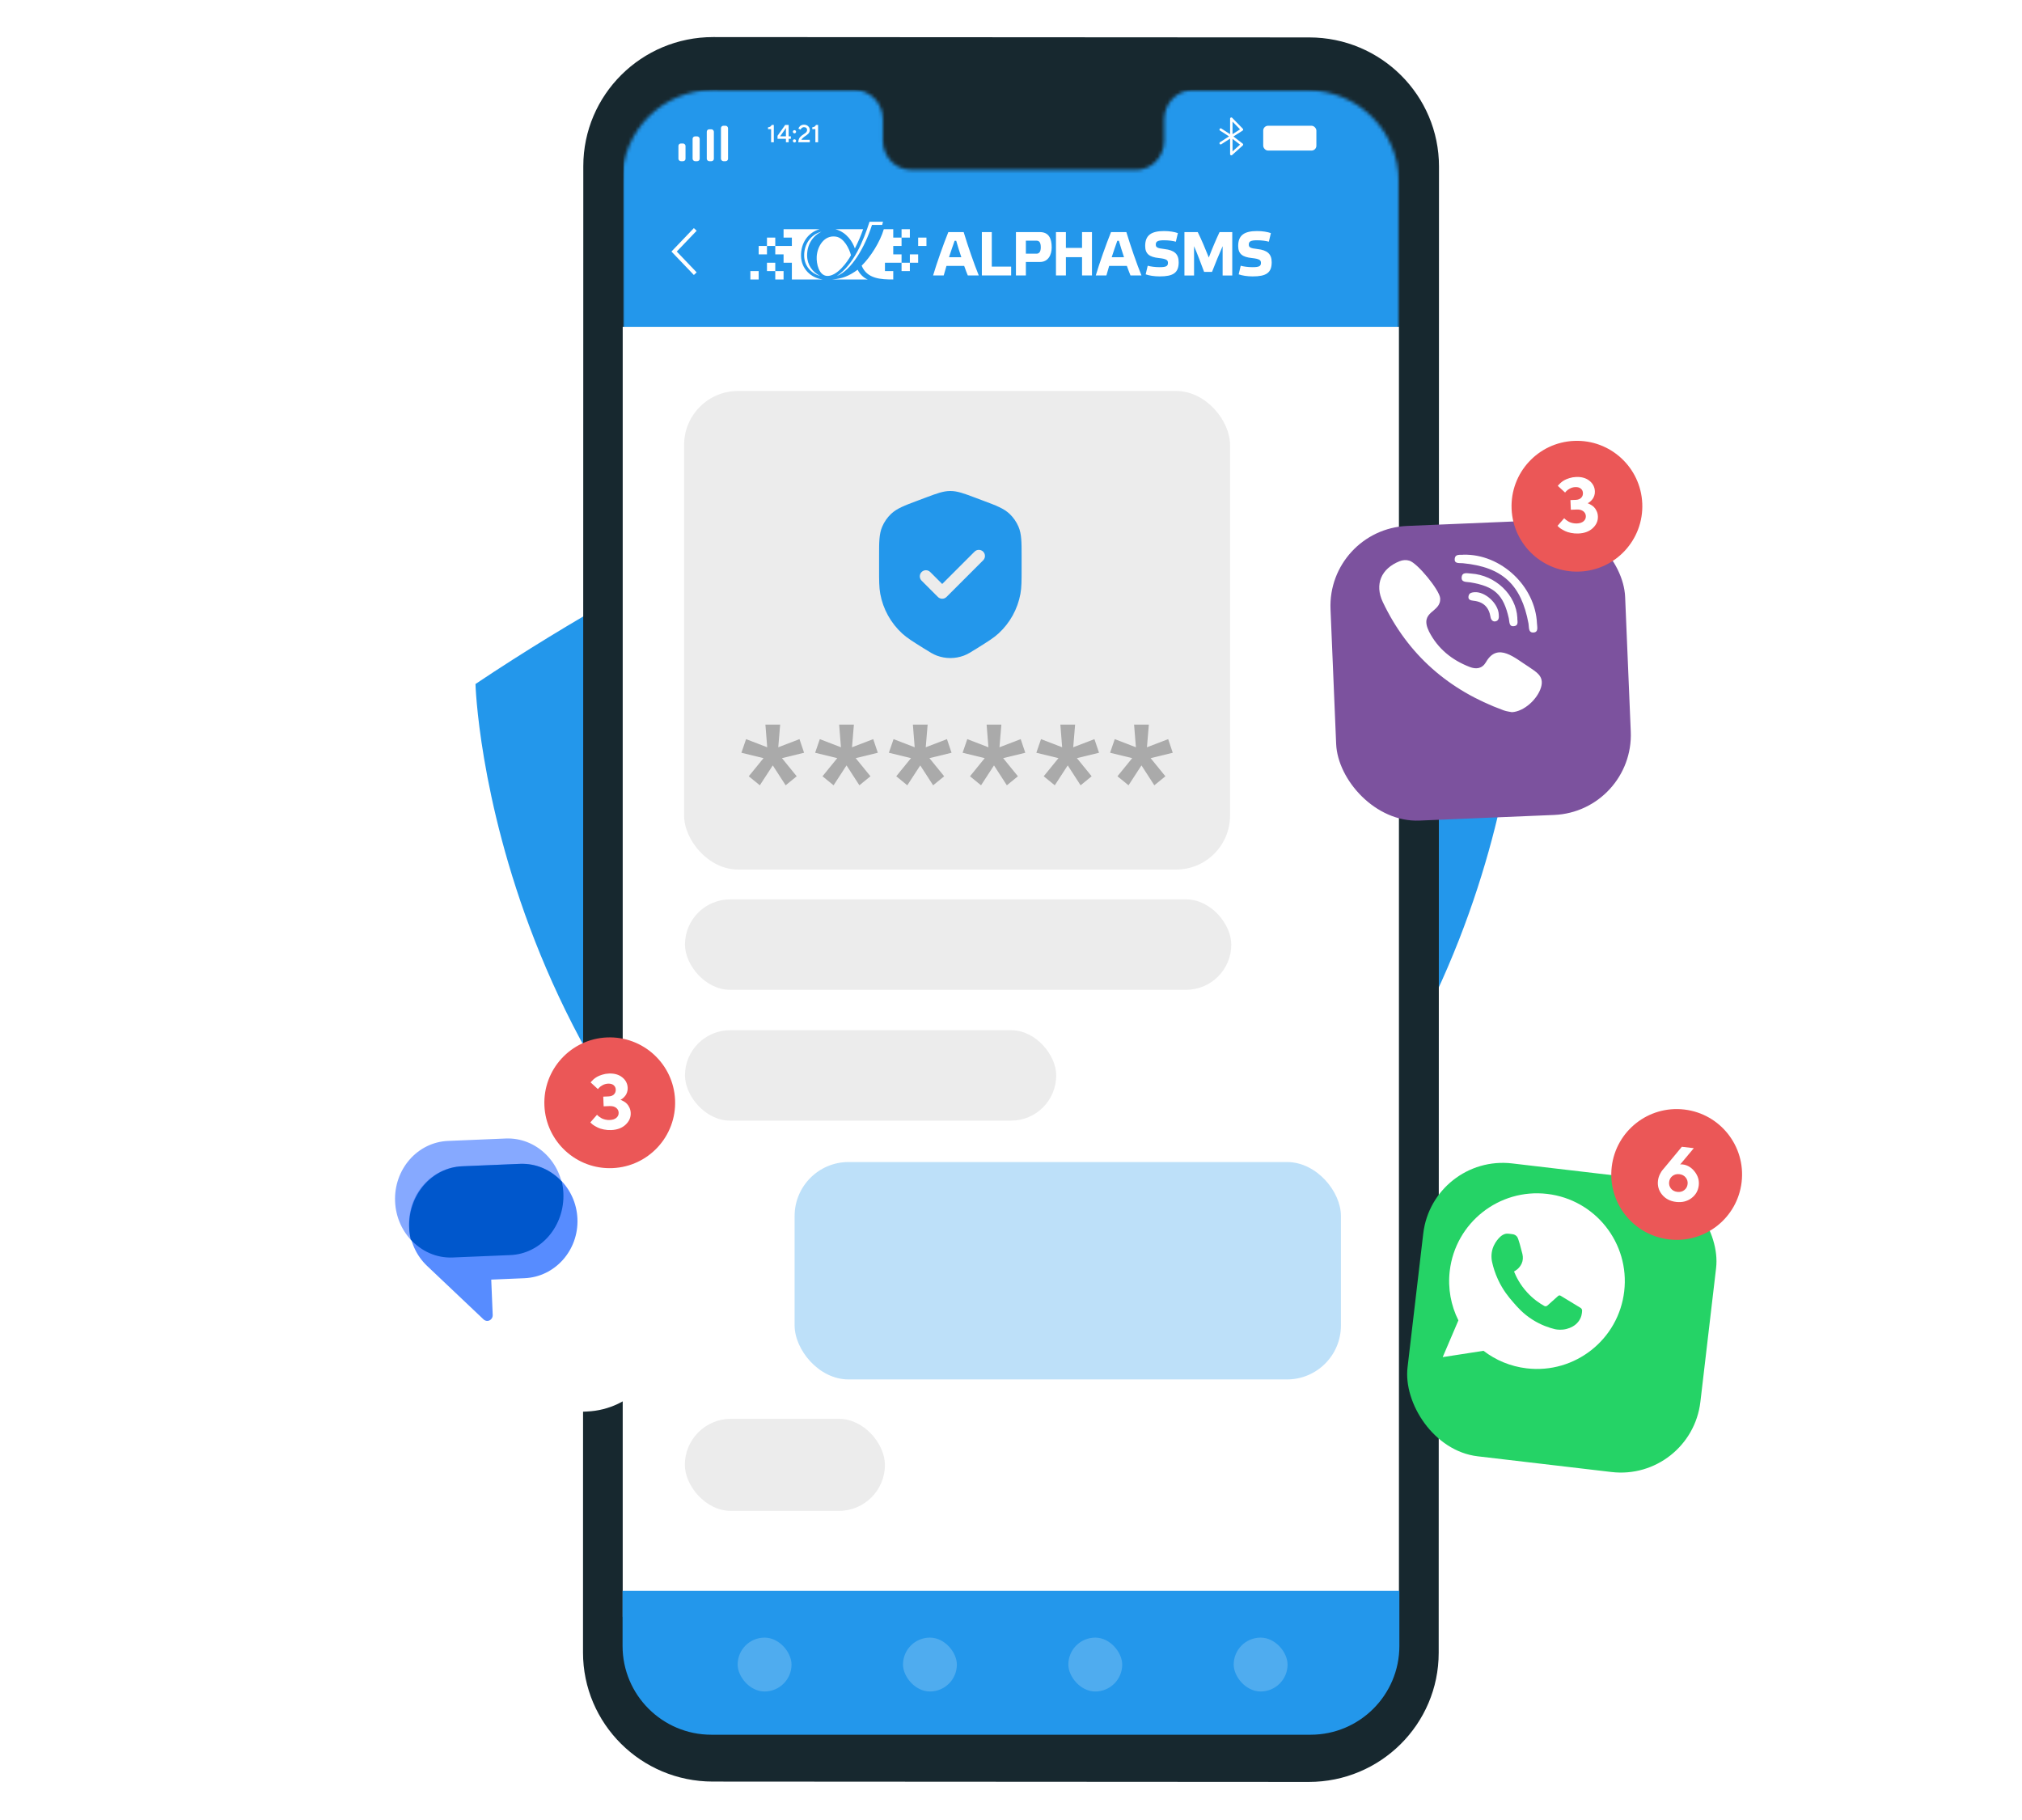 <svg width="600" height="540" viewBox="0 0 600 540" fill="none" xmlns="http://www.w3.org/2000/svg">
<path d="M102.367 129.28L101.727 128.783C77.558 159.864 61.749 197.779 57.65 239.121L58.456 239.202L58.572 238.4L28.095 233.993L27.978 234.795L28.784 234.879C33.661 188.046 51.812 145.171 79.38 110.046L78.742 109.545L78.223 110.167L101.848 129.903L102.367 129.28L102.886 128.658L79.262 108.923C79.094 108.783 78.876 108.717 78.658 108.74C78.44 108.762 78.241 108.873 78.106 109.044C50.356 144.403 32.082 187.566 27.172 234.71C27.127 235.143 27.432 235.534 27.862 235.597L58.34 240.004C58.561 240.035 58.78 239.976 58.956 239.839C59.131 239.703 59.24 239.503 59.263 239.281C63.331 198.25 79.019 160.625 103.006 129.778C103.275 129.431 103.222 128.938 102.886 128.658L102.367 129.28Z" fill="white"/>
<path d="M368.596 485.019L368.274 484.275C338.543 497.163 305.762 504.333 271.297 504.333C209.233 504.331 152.601 481.159 109.561 442.949L109.023 443.555L109.63 444.093L130.028 421.083L129.423 420.547L128.886 421.153C166.78 454.754 216.667 475.167 271.297 475.167C301.644 475.167 330.516 468.872 356.685 457.52L356.363 456.777L355.621 457.099L367.853 485.34L368.596 485.019L369.34 484.696L357.107 456.454C357.021 456.256 356.862 456.103 356.661 456.023C356.46 455.944 356.24 455.947 356.041 456.033C330.069 467.299 301.42 473.547 271.297 473.547C217.075 473.545 167.573 453.29 129.96 419.941C129.801 419.798 129.587 419.725 129.374 419.738C129.161 419.749 128.958 419.848 128.816 420.009L108.417 443.017C108.12 443.352 108.151 443.863 108.485 444.161C151.807 482.624 208.826 505.953 271.297 505.953C305.988 505.953 338.99 498.734 368.919 485.76C369.329 485.584 369.518 485.106 369.34 484.696L368.596 485.019Z" fill="white"/>
<path d="M356.364 456.777L356.042 456.033C330.07 467.299 301.421 473.547 271.298 473.547C217.076 473.545 167.574 453.29 129.961 419.94C129.802 419.798 129.588 419.725 129.375 419.738C129.163 419.749 128.959 419.848 128.818 420.009L108.418 443.017L109.025 443.555L109.562 442.949C77.828 414.815 53.474 378.512 39.812 337.332L39.043 337.587L39.27 338.365L68.841 329.728H68.84L81.301 326.099H81.302L103.11 319.731L250.348 276.728L250.121 275.95V276.761H250.137L250.364 276.728L257.713 274.583L152.474 393.308C152.177 393.641 152.208 394.153 152.543 394.45C166.28 406.657 181.906 416.765 198.948 424.286C199.358 424.466 199.836 424.281 200.018 423.871L267.173 271.825L270.959 270.717C271.23 270.637 271.437 270.425 271.512 270.155C271.587 269.882 271.517 269.596 271.326 269.388L268.879 266.747L268.877 266.745L267.322 265.076L267.324 265.078L266.319 263.993L266.316 263.991L263.383 260.848H263.385L262.526 259.926L256.012 252.91L145.637 134.125L130.196 117.501L121.366 107.989H121.365L100.398 85.435L99.805 85.986L100.373 86.564C144.383 43.313 204.712 16.62 271.298 16.62V15.81H270.488V245.44L252.951 83.176C252.903 82.732 252.506 82.411 252.06 82.458C219.946 85.877 190.369 97.808 165.629 115.94C165.268 116.204 165.19 116.712 165.454 117.071L270.516 260.779L289.645 437.775C289.693 438.221 290.092 438.542 290.536 438.495C308.831 436.541 326.296 431.837 342.511 424.788L342.186 424.046L341.443 424.367L350.452 445.19L355.622 457.099L356.364 456.777L357.108 456.454L351.939 444.545L342.93 423.724C342.844 423.526 342.686 423.372 342.485 423.293C342.284 423.213 342.062 423.217 341.864 423.303C325.799 430.286 308.494 434.948 290.364 436.884L290.45 437.689L291.255 437.602L272.103 260.389L271.951 259.998L166.762 116.115L166.107 116.593L166.587 117.248C191.104 99.279 220.409 87.457 252.232 84.069L252.146 83.264L251.341 83.351L270.493 260.564C270.538 260.992 270.912 261.309 271.342 261.285C271.771 261.262 272.108 260.907 272.108 260.476V15.81C272.108 15.596 272.022 15.389 271.87 15.237C271.719 15.088 271.512 15 271.298 15C204.274 15 143.534 41.874 99.237 85.409C98.925 85.715 98.913 86.217 99.212 86.538L120.178 109.091L129.009 118.602L144.45 135.227L254.826 254.011L261.34 261.027L262.198 261.951V261.953L265.131 265.096L265.13 265.094L266.134 266.178L266.136 266.182L267.691 267.85L267.69 267.849L269.247 269.529L266.356 270.377C266.128 270.443 265.938 270.61 265.843 270.827L198.535 423.217L199.276 423.544L199.603 422.804C182.716 415.352 167.232 405.335 153.618 393.238L153.08 393.844L153.687 394.382L260.789 273.556C261.029 273.283 261.061 272.89 260.867 272.583C260.674 272.277 260.303 272.138 259.956 272.24L249.91 275.173L250.137 275.95V275.14H250.121L249.894 275.173L102.656 318.177L80.847 324.543H80.848L68.388 328.173H68.387L38.817 336.811C38.606 336.871 38.428 337.016 38.326 337.211C38.224 337.405 38.205 337.634 38.275 337.843C52.029 379.298 76.543 415.843 108.487 444.161C108.647 444.302 108.86 444.376 109.073 444.363C109.286 444.35 109.489 444.252 109.631 444.093L130.03 421.083L129.424 420.546L128.887 421.152C166.781 454.754 216.668 475.167 271.298 475.167C301.645 475.167 330.517 468.872 356.687 457.52C356.886 457.434 357.038 457.276 357.118 457.075C357.197 456.872 357.194 456.652 357.108 456.454L356.364 456.777Z" fill="white"/>
<path d="M112.329 137.609L111.689 137.113C101.765 149.916 93.354 163.955 86.717 178.956C78.192 198.234 72.595 219.107 70.497 240.987L71.304 241.065L71.419 240.263L58.57 238.4L58.454 239.202L59.26 239.281C63.328 198.25 79.017 160.625 103.004 129.778L102.365 129.28L101.845 129.902L111.809 138.231L112.329 137.609L112.849 136.986L102.884 128.658C102.715 128.517 102.496 128.451 102.278 128.475C102.06 128.498 101.86 128.609 101.725 128.783C77.556 159.863 61.746 197.779 57.648 239.121C57.605 239.552 57.91 239.941 58.337 240.004L71.187 241.867C71.407 241.9 71.628 241.84 71.804 241.702C71.979 241.566 72.088 241.365 72.11 241.143C74.191 219.437 79.743 198.733 88.198 179.61C94.782 164.732 103.126 150.806 112.97 138.106C113.236 137.761 113.183 137.267 112.849 136.986L112.329 137.609Z" fill="white"/>
<path d="M260.789 273.554L264.402 269.471V269.472L266.849 266.718L266.85 266.716L267.337 266.165L267.335 266.167L271.904 261.014C272.115 260.776 272.167 260.434 272.037 260.144C271.906 259.854 271.616 259.666 271.298 259.666H261.933H259.405H205.368H93.064C92.617 259.666 92.254 260.029 92.254 260.476C92.254 260.924 92.617 261.287 93.064 261.287H205.368H259.405H261.933H269.496L266.123 265.091L266.121 265.093L265.635 265.644L265.637 265.642L263.19 268.396V268.398L259.577 272.481C259.28 272.815 259.311 273.327 259.647 273.624C259.98 273.92 260.492 273.889 260.789 273.554Z" fill="white"/>
<path d="M70.382 259.666H8.81C8.363 259.666 8 260.029 8 260.476C8 260.923 8.363 261.286 8.81 261.286H57.419H70.382C70.829 261.286 71.192 260.923 71.192 260.476C71.192 260.029 70.829 259.666 70.382 259.666Z" fill="white"/>
<path d="M108.42 443.017L81.118 473.819C80.821 474.154 80.852 474.666 81.186 474.962C81.522 475.259 82.034 475.228 82.33 474.893L109.633 444.093C109.93 443.757 109.899 443.245 109.564 442.949C109.229 442.652 108.717 442.683 108.42 443.017Z" fill="white"/>
<path d="M130.033 421.083L138.637 411.379L153.69 394.382C153.987 394.046 153.956 393.534 153.621 393.238C153.286 392.941 152.774 392.972 152.478 393.308L137.424 410.305L128.821 420.009C128.524 420.344 128.555 420.856 128.89 421.153C129.225 421.449 129.736 421.418 130.033 421.083Z" fill="white"/>
<path d="M255.748 116.559L256.553 116.471L252.955 83.176C252.906 82.732 252.509 82.411 252.064 82.458C219.949 85.877 190.372 97.807 165.632 115.94C165.272 116.204 165.193 116.711 165.457 117.071L185.22 144.102C185.346 144.277 185.535 144.391 185.749 144.425C185.963 144.457 186.177 144.405 186.352 144.277C206.248 129.708 230.018 120.124 255.834 117.366C256.05 117.342 256.242 117.236 256.379 117.068C256.515 116.899 256.576 116.687 256.553 116.471L255.748 116.559L255.662 115.754C229.554 118.544 205.512 128.236 185.395 142.97L185.873 143.623L186.527 143.145L166.765 116.115L166.111 116.593L166.59 117.248C191.108 99.278 220.413 87.457 252.235 84.069L252.15 83.263L251.344 83.351L254.943 116.646L255.748 116.559Z" fill="white"/>
<path d="M290.45 437.689L290.363 436.884C284.105 437.561 277.736 437.9 271.298 437.9C245.78 437.9 221.522 432.512 199.605 422.804L199.276 423.544L200.018 423.871L267.325 271.482C267.452 271.193 267.4 270.858 267.192 270.621C266.985 270.383 266.659 270.289 266.356 270.377L259.956 272.24C259.809 272.282 259.679 272.365 259.577 272.48L152.474 393.308L153.081 393.844L153.617 393.238C144.134 384.85 135.553 375.431 128.07 365.189L128.068 365.187C117.746 351.123 109.471 335.477 103.649 318.689C99.31 306.221 96.343 293.108 94.891 279.543C94.213 273.285 93.874 266.912 93.874 260.476C93.874 255.057 94.117 249.687 94.616 244.398L94.617 244.393C96.359 224.749 101.326 206.041 108.971 188.781H108.971C114.682 175.846 121.891 163.733 130.391 152.652C135.085 146.522 140.182 140.699 145.618 135.248L145.618 135.246C152.118 128.715 159.134 122.682 166.585 117.248L166.107 116.593L165.454 117.071L270.516 260.779L289.645 437.775L290.45 437.689L291.256 437.602L272.103 260.389L271.951 259.998L166.762 116.115C166.498 115.754 165.992 115.676 165.63 115.939C158.11 121.425 151.029 127.513 144.469 134.104H144.47C138.985 139.605 133.842 145.482 129.105 151.666C120.528 162.848 113.252 175.072 107.489 188.127L107.49 188.125C99.774 205.543 94.76 224.426 93.003 244.251L93.003 244.246C92.499 249.588 92.254 255.008 92.254 260.476C92.254 266.969 92.596 273.398 93.279 279.716C94.745 293.403 97.74 306.636 102.118 319.221C107.994 336.163 116.344 351.952 126.762 366.145H126.761C134.314 376.481 142.973 385.987 152.544 394.451C152.879 394.748 153.39 394.716 153.687 394.382L260.633 273.731L265.139 272.418L198.535 423.217C198.354 423.627 198.538 424.105 198.948 424.285C221.069 434.084 245.552 439.52 271.298 439.52C277.792 439.52 284.22 439.178 290.538 438.495C290.982 438.446 291.304 438.047 291.256 437.602L290.45 437.689Z" fill="white"/>
<path d="M247.647 49.243L248.895 60.796L251.342 83.351C251.39 83.796 251.789 84.117 252.235 84.068C252.678 84.02 253.001 83.621 252.952 83.176L250.506 60.621L249.258 49.07C249.209 48.624 248.811 48.303 248.365 48.35C247.921 48.399 247.599 48.798 247.647 49.243Z" fill="white"/>
<path d="M271.627 259.736L77.191 173.86C76.781 173.678 76.303 173.863 76.122 174.273C75.941 174.683 76.127 175.161 76.535 175.341L270.973 261.219C271.381 261.398 271.861 261.214 272.04 260.804C272.222 260.395 272.036 259.916 271.627 259.736Z" fill="white"/>
<path d="M94.088 279.628L94.001 278.823L71.447 281.27L71.534 282.075L72.34 281.989C71.582 274.921 71.194 267.739 71.194 260.476H70.383V261.287H93.068V260.476H92.257C92.257 266.969 92.599 273.398 93.283 279.716L94.088 279.628L94.894 279.541C94.217 273.285 93.878 266.912 93.878 260.476C93.878 260.263 93.792 260.055 93.641 259.904C93.49 259.752 93.282 259.666 93.068 259.666H70.383C70.17 259.666 69.962 259.752 69.811 259.904C69.66 260.055 69.573 260.263 69.573 260.476C69.573 267.797 69.964 275.037 70.728 282.163C70.752 282.376 70.857 282.571 71.026 282.707C71.195 282.841 71.406 282.905 71.621 282.88L94.176 280.434C94.621 280.385 94.942 279.987 94.894 279.541L94.088 279.628Z" fill="white"/>
<path d="M71.443 281.27L59.891 282.517C59.446 282.566 59.125 282.965 59.173 283.41C59.221 283.854 59.62 284.177 60.065 284.128L71.617 282.88C72.062 282.833 72.385 282.433 72.336 281.989C72.288 281.544 71.888 281.221 71.443 281.27Z" fill="white"/>
<path d="M270.822 259.822L99.232 385.272C98.871 385.537 98.792 386.044 99.057 386.405C99.321 386.765 99.828 386.844 100.189 386.58L271.778 261.131C272.14 260.867 272.217 260.36 271.953 259.998C271.689 259.637 271.184 259.559 270.822 259.822Z" fill="white"/>
<path d="M186.162 455.24L190.845 444.644L200.017 423.871C200.197 423.463 200.012 422.983 199.602 422.804C199.193 422.622 198.715 422.808 198.535 423.217L189.364 443.989L184.681 454.586C184.5 454.994 184.684 455.472 185.094 455.654C185.503 455.835 185.982 455.649 186.162 455.24Z" fill="white"/>
<path d="M267.328 271.48L268.073 269.778L268.072 269.782L268.833 268.064L269.028 267.627V267.625L272.042 260.803C272.223 260.395 272.037 259.916 271.628 259.736C271.218 259.554 270.74 259.741 270.559 260.149L267.547 266.97V266.969L267.352 267.406V267.408L266.591 269.125L266.589 269.127L265.844 270.828C265.664 271.238 265.85 271.716 266.26 271.896C266.67 272.076 267.148 271.89 267.328 271.48Z" fill="white"/>
<path d="M296.612 500.409L293.71 460.186L293.707 460.156L291.26 437.602C291.211 437.156 290.813 436.835 290.367 436.884C289.923 436.931 289.601 437.331 289.649 437.777L292.094 460.315L294.995 500.527C295.027 500.972 295.414 501.307 295.862 501.277C296.307 501.244 296.644 500.855 296.612 500.409Z" fill="white"/>
<path d="M271.298 125.949C251.402 144.5 200.471 163.221 141.092 202.946C141.092 202.946 144.801 337.182 271.298 410.557V125.949Z" fill="#2397EB"/>
<path d="M229.879 460.236H262.41V440.241H243.528L241.61 435.359H229.879V460.236Z" fill="#2397EB"/>
<path d="M229.877 460.236V461.046H263.218V439.431H244.079L242.16 434.549H229.066V461.046H229.877V460.236H230.687V436.17H241.055L242.974 441.052H261.597V459.426H229.877V460.236Z" fill="white"/>
<path d="M229.879 492.551H262.41V472.557H243.528L241.61 467.676H229.879V492.551Z" fill="#2397EB"/>
<path d="M229.877 492.551V493.361H263.218V471.747H244.079L242.16 466.866H229.066V493.361H229.877V492.551H230.687V468.487H241.055L242.974 473.367H261.597V491.741H229.877V492.551Z" fill="white"/>
<path d="M229.879 524.867H262.41V504.874H243.528L241.61 499.99H229.879V524.867Z" fill="white"/>
<path d="M229.877 524.867V525.677H263.218V504.064H244.079L242.16 499.18H229.066V525.677H229.877V524.867H230.687V500.8H241.055L242.974 505.684H261.597V524.056H229.877V524.867Z" fill="white"/>
<path d="M281.727 460.236H314.257V440.241H295.376L293.458 435.359H281.727V460.236Z" fill="#2397EB"/>
<path d="M281.728 460.236V461.046H315.069V439.431H295.93L294.012 434.549H280.918V461.046H281.728V460.236H282.538V436.17H292.907L294.825 441.052H313.449V459.426H281.728V460.236Z" fill="white"/>
<path d="M281.727 492.551H314.257V472.557H295.376L293.458 467.676H281.727V492.551Z" fill="white"/>
<path d="M281.728 492.551V493.361H315.069V471.747H295.93L294.012 466.866H280.918V493.361H281.728V492.551H282.538V468.487H292.907L294.825 473.367H313.449V491.741H281.728V492.551Z" fill="white"/>
<path d="M281.727 524.867H314.257V504.874H295.376L293.458 499.99H281.727V524.867Z" fill="#2397EB"/>
<path d="M281.728 524.867V525.677H315.069V504.064H295.93L294.012 499.18H280.918V525.677H281.728V524.867H282.538V500.8H292.907L294.825 505.684H313.449V524.056H281.728V524.867Z" fill="white"/>
<path d="M229.879 53.539H262.41V33.544H243.528L241.61 28.662H229.879V53.539Z" fill="#2397EB"/>
<path d="M229.877 53.539V54.349H263.218V32.734H244.079L242.16 27.852H229.066V54.349H229.877V53.539H230.687V29.472H241.055L242.974 34.354H261.597V52.729H229.877V53.539Z" fill="white"/>
<path d="M229.879 85.854H262.41V65.859H243.528L241.61 60.977H229.879V85.854Z" fill="#2397EB"/>
<path d="M229.877 85.854V86.665H263.218V65.05H244.079L242.16 60.168H229.066V86.665H229.877V85.854H230.687V61.788H241.055L242.974 66.67H261.597V85.044H229.877V85.854Z" fill="white"/>
<path d="M229.879 118.17H262.41V98.175H243.528L241.61 93.293H229.879V118.17Z" fill="#2397EB"/>
<path d="M229.877 118.17V118.98H263.218V97.365H244.079L242.16 92.483H229.066V118.98H229.877V118.17H230.687V94.103H241.055L242.974 98.985H261.597V117.359H229.877V118.17Z" fill="white"/>
<path d="M281.727 53.539H314.257V33.544H295.376L293.458 28.662H281.727V53.539Z" fill="white"/>
<path d="M281.728 53.539V54.349H315.069V32.734H295.93L294.012 27.852H280.918V54.349H281.728V53.539H282.538V29.472H292.907L294.825 34.354H313.449V52.729H281.728V53.539Z" fill="white"/>
<path d="M281.727 85.854H314.257V65.859H295.376L293.458 60.977H281.727V85.854Z" fill="#2397EB"/>
<path d="M281.728 85.854V86.665H315.069V65.05H295.93L294.012 60.168H280.918V86.665H281.728V85.854H282.538V61.788H292.907L294.825 66.67H313.449V85.044H281.728V85.854Z" fill="white"/>
<path d="M281.727 118.17H314.257V98.175H295.376L293.458 93.293H281.727V118.17Z" fill="white"/>
<path d="M281.728 118.17V118.98H315.069V97.365H295.93L294.012 92.483H280.918V118.98H281.728V118.17H282.538V94.103H292.907L294.825 98.985H313.449V117.359H281.728V118.17Z" fill="white"/>
<path d="M490.041 129.28L490.681 128.783C514.85 159.864 530.659 197.779 534.758 239.121L533.952 239.202L533.836 238.4L564.314 233.993L564.43 234.795L563.624 234.879C558.747 188.046 540.596 145.171 513.028 110.046L513.666 109.545L514.185 110.167L490.561 129.903L490.041 129.28L489.522 128.658L513.146 108.923C513.315 108.783 513.532 108.717 513.75 108.74C513.968 108.762 514.167 108.873 514.303 109.044C542.052 144.403 560.326 187.566 565.236 234.71C565.281 235.143 564.976 235.534 564.546 235.597L534.068 240.004C533.848 240.035 533.628 239.976 533.453 239.839C533.277 239.703 533.168 239.503 533.146 239.281C529.078 198.25 513.389 160.625 489.402 129.778C489.133 129.431 489.186 128.938 489.522 128.658L490.041 129.28Z" fill="white"/>
<path d="M223.812 485.019L224.134 484.275C253.865 497.163 286.646 504.333 321.111 504.333C383.175 504.331 439.807 481.159 482.847 442.949L483.385 443.555L482.778 444.093L462.38 421.083L462.985 420.547L463.523 421.153C425.628 454.754 375.741 475.167 321.111 475.167C290.765 475.167 261.892 468.872 235.723 457.52L236.045 456.777L236.787 457.099L224.556 485.34L223.812 485.019L223.068 484.696L235.301 456.454C235.387 456.256 235.546 456.103 235.747 456.023C235.948 455.944 236.168 455.947 236.368 456.033C262.34 467.299 290.988 473.547 321.111 473.547C375.333 473.545 424.835 453.29 462.448 419.941C462.608 419.798 462.821 419.725 463.034 419.738C463.247 419.749 463.45 419.848 463.592 420.009L483.991 443.017C484.288 443.352 484.258 443.863 483.923 444.161C440.601 482.624 383.582 505.953 321.111 505.953C286.421 505.953 253.418 498.734 223.489 485.76C223.08 485.584 222.89 485.106 223.068 484.696L223.812 485.019Z" fill="white"/>
<path d="M236.043 456.777L236.365 456.033C262.337 467.299 290.986 473.547 321.109 473.547C375.331 473.545 424.833 453.29 462.446 419.94C462.605 419.798 462.819 419.725 463.032 419.738C463.245 419.749 463.448 419.848 463.59 420.009L483.989 443.017L483.383 443.555L482.845 442.949C514.579 414.815 538.933 378.512 552.595 337.332L553.364 337.587L553.137 338.365L523.566 329.728H523.567L511.106 326.099H511.106L489.297 319.731L342.06 276.728L342.286 275.95V276.761H342.27L342.043 276.728L334.694 274.583L439.933 393.308C440.23 393.641 440.2 394.153 439.865 394.45C426.128 406.657 410.501 416.765 393.459 424.286C393.049 424.466 392.571 424.281 392.39 423.871L325.234 271.825L321.448 270.717C321.177 270.637 320.97 270.425 320.895 270.155C320.821 269.882 320.89 269.596 321.082 269.388L323.528 266.747L323.53 266.745L325.085 265.076L325.084 265.078L326.088 263.993L326.092 263.991L329.024 260.848H329.023L329.881 259.926L336.395 252.91L446.77 134.125L462.211 117.501L471.042 107.989H471.042L492.009 85.435L492.603 85.986L492.034 86.564C448.025 43.313 387.696 16.62 321.109 16.62V15.81H321.919V245.44L339.456 83.176C339.504 82.732 339.901 82.411 340.347 82.458C372.461 85.877 402.039 97.808 426.778 115.94C427.139 116.204 427.218 116.712 426.954 117.071L321.892 260.779L302.762 437.775C302.714 438.221 302.315 438.542 301.871 438.495C283.576 436.541 266.111 431.837 249.897 424.788L250.221 424.046L250.964 424.367L241.956 445.19L236.785 457.099L236.043 456.777L235.299 456.454L240.468 444.545L249.477 423.724C249.563 423.526 249.722 423.372 249.923 423.293C250.124 423.213 250.345 423.217 250.543 423.303C266.608 430.286 283.913 434.948 302.043 436.884L301.957 437.689L301.152 437.602L320.304 260.389L320.456 259.998L425.645 116.115L426.3 116.593L425.821 117.248C401.303 99.279 371.998 87.457 340.175 84.069L340.261 83.264L341.066 83.351L321.914 260.564C321.869 260.992 321.495 261.309 321.065 261.285C320.636 261.262 320.299 260.907 320.299 260.476V15.81C320.299 15.596 320.385 15.389 320.537 15.237C320.688 15.088 320.895 15 321.109 15C388.133 15 448.873 41.874 493.17 85.409C493.482 85.715 493.494 86.217 493.196 86.538L472.229 109.091L463.399 118.602L447.957 135.227L337.581 254.011L331.067 261.027L330.209 261.951V261.953L327.276 265.096L327.278 265.094L326.273 266.178L326.271 266.182L324.716 267.85L324.718 267.849L323.16 269.529L326.051 270.377C326.279 270.443 326.469 270.61 326.565 270.827L393.872 423.217L393.132 423.544L392.804 422.804C409.691 415.352 425.175 405.335 438.789 393.238L439.327 393.844L438.72 394.382L331.618 273.556C331.379 273.283 331.346 272.89 331.541 272.583C331.733 272.277 332.104 272.138 332.451 272.24L342.497 275.173L342.27 275.95V275.14H342.286L342.513 275.173L489.751 318.177L511.56 324.543H511.56L524.019 328.173H524.02L553.591 336.811C553.801 336.871 553.979 337.016 554.081 337.211C554.183 337.405 554.202 337.634 554.132 337.843C540.379 379.298 515.864 415.843 483.92 444.161C483.761 444.302 483.547 444.376 483.335 444.363C483.121 444.35 482.918 444.252 482.776 444.093L462.378 421.083L462.983 420.546L463.521 421.152C425.626 454.754 375.739 475.167 321.109 475.167C290.762 475.167 261.89 468.872 235.721 457.52C235.521 457.434 235.369 457.276 235.29 457.075C235.21 456.872 235.213 456.652 235.299 456.454L236.043 456.777Z" fill="white"/>
<path d="M480.078 137.609L480.718 137.113C490.642 149.916 499.053 163.955 505.69 178.956C514.215 198.234 519.812 219.107 521.911 240.987L521.103 241.065L520.988 240.263L533.837 238.4L533.953 239.202L533.147 239.281C529.079 198.25 513.391 160.625 489.403 129.778L490.042 129.28L490.562 129.902L480.598 138.231L480.078 137.609L479.559 136.986L489.523 128.658C489.692 128.517 489.911 128.451 490.129 128.475C490.347 128.498 490.547 128.609 490.682 128.783C514.851 159.863 530.661 197.779 534.76 239.121C534.802 239.552 534.498 239.941 534.07 240.004L521.22 241.867C521 241.9 520.779 241.84 520.603 241.702C520.428 241.566 520.319 241.365 520.297 241.143C518.216 219.437 512.665 198.733 504.209 179.61C497.625 164.732 489.282 150.806 479.438 138.106C479.171 137.761 479.224 137.267 479.559 136.986L480.078 137.609Z" fill="white"/>
<path d="M331.619 273.554L328.006 269.471V269.472L325.559 266.718L325.558 266.716L325.072 266.165L325.073 266.167L320.504 261.014C320.293 260.776 320.242 260.434 320.371 260.144C320.502 259.854 320.792 259.666 321.11 259.666H330.475H333.003H387.04H499.344C499.791 259.666 500.154 260.029 500.154 260.476C500.154 260.924 499.791 261.287 499.344 261.287H387.04H333.003H330.475H322.912L326.285 265.091L326.287 265.093L326.773 265.644L326.771 265.642L329.218 268.396V268.398L332.831 272.481C333.128 272.815 333.097 273.327 332.762 273.624C332.428 273.92 331.916 273.889 331.619 273.554Z" fill="white"/>
<path d="M522.026 259.666H583.598C584.045 259.666 584.408 260.029 584.408 260.476C584.408 260.923 584.045 261.286 583.598 261.286H534.989H522.026C521.579 261.286 521.216 260.923 521.216 260.476C521.216 260.029 521.579 259.666 522.026 259.666Z" fill="white"/>
<path d="M483.988 443.017L511.29 473.819C511.587 474.154 511.556 474.666 511.222 474.962C510.887 475.259 510.375 475.228 510.078 474.893L482.775 444.093C482.478 443.757 482.509 443.245 482.844 442.949C483.179 442.652 483.691 442.683 483.988 443.017Z" fill="white"/>
<path d="M462.375 421.083L453.771 411.379L438.718 394.382C438.421 394.046 438.452 393.534 438.787 393.238C439.122 392.941 439.634 392.972 439.931 393.308L454.984 410.305L463.587 420.009C463.884 420.344 463.853 420.856 463.518 421.153C463.183 421.449 462.672 421.418 462.375 421.083Z" fill="white"/>
<path d="M336.66 116.559L335.855 116.471L339.453 83.176C339.502 82.732 339.899 82.411 340.345 82.458C372.459 85.877 402.036 97.807 426.776 115.94C427.137 116.204 427.215 116.711 426.951 117.071L407.189 144.102C407.062 144.277 406.873 144.391 406.659 144.425C406.445 144.457 406.231 144.405 406.056 144.277C386.16 129.708 362.39 120.124 336.574 117.366C336.359 117.342 336.166 117.236 336.03 117.068C335.894 116.899 335.832 116.687 335.855 116.471L336.66 116.559L336.746 115.754C362.854 118.544 386.896 128.236 407.014 142.97L406.536 143.623L405.881 143.145L425.643 116.115L426.297 116.593L425.818 117.248C401.3 99.278 371.996 87.457 340.173 84.069L340.259 83.263L341.064 83.351L337.465 116.646L336.66 116.559Z" fill="white"/>
<path d="M301.958 437.689L302.045 436.884C308.303 437.561 314.673 437.9 321.11 437.9C346.628 437.9 370.886 432.512 392.804 422.804L393.133 423.544L392.39 423.871L325.083 271.482C324.957 271.193 325.008 270.858 325.216 270.621C325.423 270.383 325.749 270.289 326.052 270.377L332.452 272.24C332.6 272.282 332.729 272.365 332.831 272.48L439.934 393.308L439.328 393.844L438.791 393.238C448.274 384.85 456.855 375.431 464.339 365.189L464.34 365.187C474.662 351.123 482.937 335.477 488.759 318.689C493.098 306.221 496.066 293.108 497.518 279.543C498.195 273.285 498.534 266.912 498.534 260.476C498.534 255.057 498.291 249.687 497.792 244.398L497.792 244.393C496.05 224.749 491.082 206.041 483.437 188.781H483.437C477.726 175.846 470.517 163.733 462.017 152.652C457.323 146.522 452.226 140.699 446.791 135.248L446.79 135.246C440.29 128.715 433.274 122.682 425.823 117.248L426.301 116.593L426.955 117.071L321.893 260.779L302.763 437.775L301.958 437.689L301.153 437.602L320.305 260.389L320.457 259.998L425.646 116.115C425.91 115.754 426.416 115.676 426.778 115.939C434.298 121.425 441.38 127.513 447.939 134.104H447.938C453.424 139.605 458.566 145.482 463.303 151.666C471.881 162.848 479.156 175.072 484.919 188.127L484.918 188.125C492.634 205.543 497.648 224.426 499.406 244.251L499.405 244.246C499.909 249.588 500.154 255.008 500.154 260.476C500.154 266.969 499.813 273.398 499.129 279.716C497.663 293.403 494.669 306.636 490.29 319.221C484.415 336.163 476.064 351.952 465.646 366.145H465.648C458.094 376.481 449.436 385.987 439.864 394.451C439.529 394.748 439.018 394.716 438.721 394.382L331.775 273.731L327.269 272.418L393.873 423.217C394.055 423.627 393.87 424.105 393.46 424.285C371.339 434.084 346.857 439.52 321.11 439.52C314.616 439.52 308.188 439.178 301.871 438.495C301.427 438.446 301.104 438.047 301.153 437.602L301.958 437.689Z" fill="white"/>
<path d="M344.761 49.243L343.513 60.796L341.066 83.351C341.018 83.796 340.619 84.117 340.174 84.068C339.73 84.02 339.407 83.621 339.456 83.176L341.903 60.621L343.15 49.07C343.199 48.624 343.597 48.303 344.043 48.35C344.487 48.399 344.809 48.798 344.761 49.243Z" fill="white"/>
<path d="M320.781 259.736L515.218 173.86C515.627 173.678 516.106 173.863 516.286 174.273C516.467 174.683 516.282 175.161 515.873 175.341L321.436 261.219C321.027 261.398 320.548 261.214 320.368 260.804C320.186 260.395 320.373 259.916 320.781 259.736Z" fill="white"/>
<path d="M498.321 279.628L498.408 278.823L520.963 281.27L520.875 282.075L520.069 281.989C520.828 274.921 521.216 267.739 521.216 260.476H522.026V261.287H499.342V260.476H500.152C500.152 266.969 499.81 273.398 499.126 279.716L498.321 279.628L497.515 279.541C498.192 273.285 498.531 266.912 498.531 260.476C498.531 260.263 498.618 260.055 498.768 259.904C498.919 259.752 499.128 259.666 499.342 259.666H522.026C522.239 259.666 522.447 259.752 522.599 259.904C522.749 260.055 522.836 260.263 522.836 260.476C522.836 267.797 522.445 275.037 521.681 282.163C521.657 282.376 521.552 282.571 521.383 282.707C521.214 282.841 521.003 282.905 520.788 282.88L498.233 280.434C497.788 280.385 497.467 279.987 497.515 279.541L498.321 279.628Z" fill="white"/>
<path d="M520.965 281.27L532.517 282.517C532.962 282.566 533.284 282.965 533.235 283.41C533.188 283.854 532.788 284.177 532.343 284.128L520.791 282.88C520.346 282.833 520.024 282.433 520.072 281.989C520.12 281.544 520.52 281.221 520.965 281.27Z" fill="white"/>
<path d="M321.586 259.822L493.176 385.272C493.537 385.537 493.616 386.044 493.351 386.405C493.087 386.765 492.58 386.844 492.22 386.58L320.63 261.131C320.268 260.867 320.191 260.36 320.455 259.998C320.719 259.637 321.224 259.559 321.586 259.822Z" fill="white"/>
<path d="M406.246 455.24L401.563 444.644L392.391 423.871C392.211 423.463 392.396 422.983 392.806 422.804C393.216 422.622 393.694 422.808 393.873 423.217L403.044 443.989L407.727 454.586C407.909 454.994 407.724 455.472 407.314 455.654C406.906 455.835 406.426 455.649 406.246 455.24Z" fill="white"/>
<path d="M325.08 271.48L324.335 269.778L324.336 269.782L323.575 268.064L323.38 267.627V267.625L320.367 260.803C320.185 260.395 320.371 259.916 320.78 259.736C321.19 259.554 321.668 259.741 321.849 260.149L324.861 266.97V266.969L325.056 267.406V267.408L325.817 269.125L325.819 269.127L326.564 270.828C326.744 271.238 326.558 271.716 326.148 271.896C325.738 272.076 325.26 271.89 325.08 271.48Z" fill="white"/>
<path d="M295.796 500.409L298.698 460.186L298.702 460.156L301.148 437.602C301.197 437.156 301.595 436.835 302.041 436.884C302.485 436.931 302.807 437.331 302.759 437.777L300.314 460.315L297.413 500.527C297.381 500.972 296.994 501.307 296.547 501.277C296.101 501.244 295.764 500.855 295.796 500.409Z" fill="white"/>
<path d="M321.11 125.949C341.006 144.5 391.937 163.221 451.316 202.946C451.316 202.946 447.607 337.182 321.11 410.557V125.949Z" fill="#2397EB"/>
<path d="M321.112 125.949L321.665 125.357C331.461 134.502 349.149 143.834 371.788 155.79C394.431 167.756 422.04 182.382 451.769 202.272C452.001 202.427 452.136 202.69 452.129 202.968C452.125 203.03 451.193 236.674 434.406 279.531C417.623 322.383 384.956 374.463 321.519 411.257C321.268 411.403 320.959 411.403 320.709 411.259C320.458 411.115 320.302 410.846 320.302 410.557V125.949C320.302 125.626 320.493 125.335 320.79 125.207C321.085 125.077 321.428 125.137 321.665 125.357L321.112 125.949H321.923V410.557H321.112L320.706 409.856C383.765 373.276 416.202 321.55 432.898 278.94C441.243 257.638 445.647 238.618 447.964 224.932C449.122 218.087 449.759 212.578 450.105 208.784C450.279 206.885 450.38 205.417 450.437 204.423C450.495 203.432 450.508 202.925 450.509 202.923L451.318 202.946L450.868 203.618C421.218 183.782 393.671 169.187 371.031 157.222C348.387 145.251 330.659 135.946 320.56 126.542L321.112 125.949Z" fill="white"/>
<path d="M362.529 460.236H329.998V440.241H348.88L350.798 435.359H362.529V460.236Z" fill="#2397EB"/>
<path d="M362.532 460.236V461.046H329.191V439.431H348.33L350.248 434.549H363.342V461.046H362.532V460.236H361.721V436.17H351.353L349.435 441.052H330.811V459.426H362.532V460.236Z" fill="white"/>
<path d="M362.529 492.551H329.998V472.557H348.88L350.798 467.676H362.529V492.551Z" fill="#2397EB"/>
<path d="M362.532 492.551V493.361H329.191V471.747H348.33L350.248 466.866H363.342V493.361H362.532V492.551H361.721V468.487H351.353L349.435 473.367H330.811V491.741H362.532V492.551Z" fill="white"/>
<path d="M362.529 524.867H329.998V504.874H348.88L350.798 499.99H362.529V524.867Z" fill="white"/>
<path d="M362.532 524.867V525.677H329.191V504.064H348.33L350.248 499.18H363.342V525.677H362.532V524.867H361.721V500.8H351.353L349.435 505.684H330.811V524.056H362.532V524.867Z" fill="white"/>
<path d="M310.682 460.236H278.151V440.241H297.032L298.951 435.359H310.682V460.236Z" fill="#2397EB"/>
<path d="M310.68 460.236V461.046H277.339V439.431H296.478L298.397 434.549H311.49V461.046H310.68V460.236H309.87V436.17H299.502L297.583 441.052H278.959V459.426H310.68V460.236Z" fill="white"/>
<path d="M310.682 492.551H278.151V472.557H297.032L298.951 467.676H310.682V492.551Z" fill="white"/>
<path d="M310.68 492.551V493.361H277.339V471.747H296.478L298.397 466.866H311.49V493.361H310.68V492.551H309.87V468.487H299.502L297.583 473.367H278.959V491.741H310.68V492.551Z" fill="white"/>
<path d="M310.682 524.867H278.151V504.874H297.032L298.951 499.99H310.682V524.867Z" fill="#2397EB"/>
<path d="M310.68 524.867V525.677H277.339V504.064H296.478L298.397 499.18H311.49V525.677H310.68V524.867H309.87V500.8H299.502L297.583 505.684H278.959V524.056H310.68V524.867Z" fill="white"/>
<path d="M362.529 53.539H329.998V33.544H348.88L350.798 28.662H362.529V53.539Z" fill="#2397EB"/>
<path d="M362.532 53.539V54.349H329.191V32.734H348.33L350.248 27.852H363.342V54.349H362.532V53.539H361.721V29.472H351.353L349.435 34.354H330.811V52.729H362.532V53.539Z" fill="white"/>
<path d="M362.529 85.854H329.998V65.859H348.88L350.798 60.977H362.529V85.854Z" fill="#2397EB"/>
<path d="M362.532 85.854V86.665H329.191V65.05H348.33L350.248 60.168H363.342V86.665H362.532V85.854H361.721V61.788H351.353L349.435 66.67H330.811V85.044H362.532V85.854Z" fill="white"/>
<path d="M362.529 118.17H329.998V98.175H348.88L350.798 93.293H362.529V118.17Z" fill="#2397EB"/>
<path d="M362.532 118.17V118.98H329.191V97.365H348.33L350.248 92.483H363.342V118.98H362.532V118.17H361.721V94.103H351.353L349.435 98.985H330.811V117.359H362.532V118.17Z" fill="white"/>
<path d="M310.682 53.539H278.151V33.544H297.032L298.951 28.662H310.682V53.539Z" fill="white"/>
<path d="M310.68 53.539V54.349H277.339V32.734H296.478L298.397 27.852H311.49V54.349H310.68V53.539H309.87V29.472H299.502L297.583 34.354H278.959V52.729H310.68V53.539Z" fill="white"/>
<path d="M310.682 85.854H278.151V65.859H297.032L298.951 60.977H310.682V85.854Z" fill="#2397EB"/>
<path d="M310.68 85.854V86.665H277.339V65.05H296.478L298.397 60.168H311.49V86.665H310.68V85.854H309.87V61.788H299.502L297.583 66.67H278.959V85.044H310.68V85.854Z" fill="white"/>
<path d="M310.682 118.17H278.151V98.175H297.032L298.951 93.293H310.682V118.17Z" fill="white"/>
<path d="M310.68 118.17V118.98H277.339V97.365H296.478L298.397 92.483H311.49V118.98H310.68V118.17H309.87V94.103H299.502L297.583 98.985H278.959V117.359H310.68V118.17Z" fill="white"/>
<rect x="203.455" y="423.692" width="162.113" height="31.395" rx="9.704" fill="#ECECEC"/>
<path d="M397.838 37.203C397.838 36.503 397.27 35.935 396.57 35.935H395.992V38.706H396.57C397.27 38.706 397.838 38.139 397.838 37.439V37.203Z" fill="white"/>
<path d="M388.364 528.703L211.502 528.598C190.231 528.587 172.994 511.431 173 490.276L173.086 49.308C173.09 28.142 190.35 10.987 211.634 11L388.498 11.103C409.768 11.116 427.004 28.271 427 49.425L426.912 490.396C426.909 511.562 409.647 528.715 388.364 528.703Z" fill="#17282F"/>
<mask id="mask0_111_45032" style="mask-type:alpha" maskUnits="userSpaceOnUse" x="184" y="26" width="232" height="488">
<path d="M388.08 26.805L353.789 26.785C349.192 26.784 345.462 30.682 345.462 35.491L345.459 41.715C345.46 46.526 341.729 50.424 337.131 50.421L270.291 50.383C265.694 50.38 261.966 46.477 261.967 41.666L261.969 35.442C261.969 30.631 258.24 26.729 253.642 26.726L241.583 26.719L211.57 26.701C196.665 26.693 184.577 38.781 184.574 53.697L184.488 486.788C184.485 501.697 196.557 513.786 211.453 513.796L387.963 513.9C402.867 513.908 414.956 501.821 414.96 486.903L415.046 53.811C415.047 38.903 402.977 26.815 388.08 26.805Z" fill="#2397EB"/>
</mask>
<g mask="url(#mask0_111_45032)">
<rect x="184.986" y="26.598" width="230.333" height="70.361" fill="#2397EB"/>
</g>
<g clip-path="url(#clip0_111_45032)">
<path fill-rule="evenodd" clip-rule="evenodd" d="M248.314 81.884C252.668 80.237 256.696 73.215 258.747 66.743H261.773C261.858 66.421 261.939 66.105 262.016 65.798H258.019C256.231 71.412 253.271 78.633 248.313 81.884H248.314ZM243.756 68.747C240.526 69.552 238.555 72.571 238.621 75.924C238.682 78.883 240.656 81.136 243.351 81.867C241.135 80.763 239.561 78.644 239.502 75.924C239.436 72.678 241.087 69.998 243.756 68.747Z" fill="white"/>
<path fill-rule="evenodd" clip-rule="evenodd" d="M222.664 80.436H225.126V82.922H222.664V80.436ZM265.061 68.007V70.493H267.523V68.007H269.986V70.493H267.523V72.979H265.061V75.465H267.523V77.95V80.436H269.986V77.95H267.523H262.599V80.436H265.061V82.922C261.402 82.922 257.295 82.755 255.685 78.831C258.264 76.319 261.179 71.762 262.253 68.007H265.061ZM269.986 75.465H272.449V77.951H269.986V75.465ZM272.449 72.978H274.911V70.492H272.449V72.978ZM243.191 68.007C239.152 68.007 236.552 68.007 232.513 68.007V70.493H234.975V72.979H230.051H227.588V70.493H230.051V72.979V75.465H232.513V77.951H234.975V82.922C238.502 82.922 240.59 82.922 244.118 82.922C240.641 82.464 237.771 79.777 237.692 75.943C237.615 72.071 239.801 68.974 243.191 68.007L243.191 68.007ZM232.513 80.437V82.922H230.05V80.437H227.588V77.951H230.05V80.437H232.513ZM225.126 75.465H227.588V72.979H225.126V75.465ZM256.119 68.007H247.913C251.351 68.958 253.012 71.846 253.672 73.712C254.627 71.86 255.498 69.842 256.119 68.007H256.119ZM248.035 70.206C250.476 70.575 252.025 73.826 252.516 75.729C251.451 77.76 248.365 81.97 245.478 81.872C243.024 81.789 242.211 78.289 242.349 76.079C242.529 73.176 244.503 69.673 248.035 70.206H248.035ZM246.947 82.923H257.497C256.367 82.553 255.025 81.204 254.5 80.028C251.78 81.997 249.873 82.675 246.947 82.923Z" fill="white"/>
<path d="M377.118 69.162C376.111 68.793 374.573 68.552 373.035 68.552C369.245 68.552 367.414 69.772 367.414 72.97C367.414 75.354 368.695 76.26 371.423 76.556C373.821 76.815 374.17 77.203 374.17 78.016C374.17 78.996 373.565 79.273 371.661 79.273C370.27 79.273 368.988 79.07 368.164 78.848L367.56 81.399C368.586 81.772 370.16 82.012 371.698 82.012C375.671 82.012 377.356 80.992 377.356 77.813C377.356 75.355 376.056 74.227 373.144 73.894C370.929 73.654 370.563 73.359 370.563 72.545C370.563 71.658 371.112 71.288 373.016 71.288C374.426 71.288 375.744 71.492 376.513 71.713L377.117 69.162L377.118 69.162ZM358.696 76.408C357.744 73.987 356.481 71.011 355.418 68.867H351.464V81.75H354.32V73.044C355.236 75.114 356.499 78.534 357.305 80.678H359.648C360.49 78.497 361.827 75.207 362.797 73.044V81.75H365.654V68.867H361.882C360.875 70.992 359.612 73.968 358.696 76.408ZM349.52 69.162C348.513 68.793 346.975 68.552 345.437 68.552C341.647 68.552 339.816 69.772 339.816 72.97C339.816 75.354 341.098 76.26 343.826 76.556C346.224 76.815 346.573 77.203 346.573 78.016C346.573 78.996 345.968 79.273 344.064 79.273C342.672 79.273 341.391 79.07 340.567 78.848L339.963 81.399C340.988 81.772 342.563 82.012 344.1 82.012C348.074 82.012 349.758 80.992 349.758 77.813C349.758 75.355 348.459 74.227 345.547 73.894C343.332 73.654 342.965 73.359 342.965 72.545C342.965 71.658 343.514 71.288 345.419 71.288C346.829 71.288 348.147 71.492 348.916 71.713L349.52 69.162V69.162Z" fill="white"/>
<path d="M332.02 71.448C332.404 72.815 332.952 74.569 333.537 76.323H329.879C330.465 74.532 331.05 72.796 331.544 71.448H332.02ZM335.458 81.734H338.714C337.342 78.373 335.44 72.889 334.233 68.863H329.679C328.215 72.483 326.221 78.133 325.157 81.734H328.306C328.526 80.94 328.8 79.961 329.13 78.89H334.379C334.763 79.98 335.147 80.977 335.458 81.734ZM316.289 76.305H321.081V81.734H324.026V68.863H321.081V73.554H316.289V68.863H313.344V81.734H316.289V76.305ZM304.411 81.734V77.727H308.6C310.978 77.727 312.076 75.714 312.076 73.387C312.076 70.747 311.196 68.863 308.582 68.863H301.467V81.734H304.412L304.411 81.734ZM304.411 75.271V71.411H307.594C308.399 71.411 308.838 71.984 308.838 73.387C308.838 74.735 308.325 75.271 307.558 75.271H304.411ZM291.352 68.863V81.734H300.04V79.111H294.297V68.863H291.352ZM283.743 71.448C284.127 72.815 284.676 74.569 285.261 76.323H281.603C282.189 74.532 282.774 72.796 283.268 71.448H283.743H283.743ZM287.182 81.734H290.438C289.065 78.373 287.164 72.889 285.956 68.863H281.402C279.939 72.483 277.945 78.133 276.881 81.734H280.03C280.25 80.94 280.524 79.961 280.853 78.89H286.103C286.487 79.98 286.871 80.977 287.182 81.734Z" fill="white"/>
</g>
<rect width="230.333" height="382.745" transform="matrix(1 0 0 -1 184.781 479.712)" fill="white"/>
<path d="M184.738 488.348C184.738 502.901 196.536 514.699 211.09 514.699H388.893C403.447 514.699 415.245 502.901 415.245 488.348V472.013H184.738V488.348Z" fill="#2397EB"/>
<path d="M228.998 37.07H229.621V42.205H228.816V38.32H227.899V37.769C228.207 37.735 228.441 37.662 228.601 37.55C228.763 37.435 228.896 37.276 228.998 37.07ZM234.022 40.443H234.681V41.177H234.022V42.205H233.213V41.177H230.721V40.3L232.995 37.07H234.022V40.443ZM233.213 40.443V37.987L231.491 40.443H233.213ZM235.412 42.137C235.316 42.042 235.268 41.931 235.268 41.804C235.268 41.675 235.316 41.563 235.412 41.467C235.507 41.372 235.618 41.324 235.745 41.324C235.874 41.324 235.986 41.372 236.081 41.467C236.177 41.563 236.224 41.675 236.224 41.804C236.224 41.931 236.177 42.042 236.081 42.137C235.986 42.23 235.874 42.277 235.745 42.277C235.618 42.277 235.507 42.23 235.412 42.137ZM235.412 39.423C235.316 39.327 235.268 39.216 235.268 39.09C235.268 38.961 235.316 38.849 235.412 38.753C235.507 38.658 235.618 38.61 235.745 38.61C235.874 38.61 235.986 38.658 236.081 38.753C236.177 38.849 236.224 38.961 236.224 39.09C236.224 39.216 236.177 39.327 236.081 39.423C235.986 39.518 235.874 39.566 235.745 39.566C235.618 39.566 235.507 39.518 235.412 39.423ZM240.296 42.205H236.887C236.887 41.888 236.935 41.6 237.03 41.342C237.126 41.082 237.25 40.866 237.403 40.694C237.558 40.522 237.727 40.364 237.911 40.221C238.097 40.078 238.282 39.948 238.466 39.831C238.65 39.712 238.818 39.595 238.971 39.48C239.126 39.365 239.251 39.232 239.347 39.079C239.442 38.924 239.49 38.756 239.49 38.574C239.49 38.314 239.409 38.109 239.247 37.958C239.087 37.808 238.862 37.733 238.573 37.733C238.433 37.733 238.3 37.759 238.176 37.811C238.054 37.862 237.959 37.922 237.89 37.994C237.823 38.063 237.763 38.134 237.71 38.205C237.66 38.277 237.626 38.339 237.607 38.392L237.582 38.467L236.923 38.173C236.932 38.14 236.945 38.097 236.962 38.044C236.981 37.992 237.031 37.899 237.112 37.765C237.196 37.631 237.293 37.513 237.403 37.41C237.512 37.308 237.671 37.213 237.879 37.127C238.086 37.042 238.318 36.999 238.573 36.999C239.077 36.999 239.49 37.15 239.812 37.453C240.135 37.757 240.296 38.13 240.296 38.574C240.296 38.808 240.248 39.025 240.153 39.226C240.057 39.426 239.935 39.595 239.787 39.731C239.642 39.864 239.473 40.003 239.282 40.146C239.094 40.287 238.91 40.416 238.731 40.533C238.552 40.65 238.375 40.791 238.201 40.955C238.029 41.118 237.897 41.29 237.804 41.471H240.296V42.205ZM242.133 37.07H242.756V42.205H241.95V38.32H241.033V37.769C241.341 37.735 241.575 37.662 241.735 37.55C241.898 37.435 242.03 37.276 242.133 37.07Z" fill="white"/>
<rect x="201.314" y="42.571" width="2.103" height="5.262" rx="0.722" fill="white"/>
<rect x="205.52" y="40.467" width="2.103" height="7.367" rx="0.722" fill="white"/>
<rect x="209.727" y="38.362" width="2.103" height="9.472" rx="0.722" fill="white"/>
<rect x="213.934" y="37.309" width="2.103" height="10.524" rx="0.722" fill="white"/>
<rect x="374.842" y="37.31" width="15.775" height="7.367" rx="1.444" fill="white"/>
<path d="M365.376 40.467V45.729L368.531 42.895L365.376 40.467ZM365.376 40.467V35.205L368.531 38.443L365.376 40.467ZM365.376 40.467L362.221 38.443M365.376 40.467L362.221 42.49" stroke="white" stroke-width="0.722" stroke-linecap="round" stroke-linejoin="round"/>
<rect opacity="0.2" x="218.889" y="485.886" width="15.983" height="15.983" rx="7.991" fill="white"/>
<rect opacity="0.2" x="267.953" y="485.886" width="15.983" height="15.983" rx="7.991" fill="white"/>
<rect opacity="0.2" x="317.018" y="485.886" width="15.983" height="15.983" rx="7.991" fill="white"/>
<rect opacity="0.2" x="366.084" y="485.886" width="15.983" height="15.983" rx="7.991" fill="white"/>
<rect x="203.254" y="266.85" width="162.113" height="26.829" rx="13.414" fill="#ECECEC"/>
<rect x="203.219" y="420.973" width="59.373" height="27.311" rx="13.656" fill="#ECECEC"/>
<rect x="203.254" y="305.667" width="110.168" height="26.829" rx="13.414" fill="#ECECEC"/>
<rect opacity="0.3" x="235.791" y="344.78" width="162.113" height="64.503" rx="16.007" fill="#2397EB"/>
<path d="M206.31 81.199L200.031 74.634L206.31 68.07" stroke="white" stroke-width="1.142"/>
<g filter="url(#filter0_d_111_45032)">
<rect x="99" y="323.093" width="87.499" height="87.499" rx="23.76" transform="rotate(-2.395 99 323.093)" fill="white"/>
</g>
<g clip-path="url(#clip1_111_45032)">
<path d="M134.391 373.099C125.308 373.479 117.636 366.035 117.237 356.494C116.838 346.952 123.861 338.894 132.944 338.514L150.039 337.799C159.122 337.419 166.794 344.863 167.193 354.404C167.592 363.946 160.569 372.004 151.486 372.384L134.391 373.099Z" fill="#86A9FF"/>
<path d="M145.765 379.624L146.206 390.168C146.244 391.086 145.537 391.88 144.652 391.917C144.218 391.932 143.797 391.77 143.486 391.469L126.771 375.634C123.498 372.557 121.579 368.236 121.389 363.689C120.998 354.329 128.027 346.419 137.11 346.039L154.205 345.324C163.288 344.944 170.954 352.239 171.345 361.599C171.737 370.959 164.707 378.87 155.624 379.249L145.767 379.662L145.765 379.624Z" fill="#578CFF"/>
<path d="M134.313 373.103L151.449 372.386C160.553 372.005 167.586 363.767 167.178 354.003C167.129 352.848 166.971 351.737 166.74 350.628C163.593 347.167 159.132 345.119 154.284 345.321L137.149 346.038C128.044 346.419 121.011 354.658 121.42 364.421C121.468 365.577 121.626 366.687 121.856 367.756C125.003 371.217 129.465 373.306 134.314 373.103L134.313 373.103Z" fill="#0057CC"/>
</g>
<g filter="url(#filter1_d_111_45032)">
<rect x="386" y="146.093" width="87.499" height="87.499" rx="23.76" transform="rotate(-2.395 386 146.093)" fill="#7C529E"/>
</g>
<g clip-path="url(#clip2_111_45032)">
<path fill-rule="evenodd" clip-rule="evenodd" d="M434.078 167.107C445.764 168.226 451.421 173.429 453.563 185.012C453.761 186.082 453.453 187.726 454.992 187.668C456.6 187.608 456.122 186.032 456.074 184.952C455.581 173.956 445.418 164.317 434.27 164.578C433.437 164.746 431.66 164.146 431.659 166.034C431.659 167.307 433.11 167.014 434.078 167.107Z" fill="white"/>
<path fill-rule="evenodd" clip-rule="evenodd" d="M453.662 197.867C449.617 195.347 444.429 190.378 440.954 196.441C439.792 198.439 438.017 198.625 436.108 197.887C430.845 195.854 426.679 192.496 424.061 187.415C420.954 181.094 427.723 181.928 427.341 177.419C427.066 174.968 420.628 167.094 418.221 166.361C417.225 166.058 416.255 166.137 415.282 166.527C409.862 168.702 407.832 173.379 410.332 178.636C417.791 194.319 429.94 204.84 446.175 210.757C447.101 211.094 448.113 211.192 448.63 211.303C452.239 211.133 456.266 207.416 457.29 203.896C458.275 200.511 455.716 199.336 453.662 197.867Z" fill="white"/>
<path fill-rule="evenodd" clip-rule="evenodd" d="M436.527 170.177C435.405 170.106 433.904 169.665 433.732 171.226C433.553 172.865 435.183 172.606 436.25 172.782C443.496 173.972 446.136 176.434 447.719 183.463C447.951 184.488 447.701 186.118 449.444 185.75C450.735 185.477 450.186 184.124 450.249 183.311C449.917 176.494 443.725 170.627 436.527 170.177Z" fill="white"/>
<path fill-rule="evenodd" clip-rule="evenodd" d="M437.503 175.711C436.76 175.771 436.035 175.894 435.807 176.704C435.464 177.915 436.344 178.149 437.231 178.24C440.193 178.544 441.836 180.186 442.297 183.096C442.422 183.886 442.963 184.501 443.725 184.366C444.781 184.179 444.823 183.227 444.739 182.329C444.604 179.039 440.67 175.451 437.503 175.711Z" fill="white"/>
</g>
<circle cx="180.932" cy="327.198" r="19.404" transform="rotate(-2.395 180.932 327.198)" fill="#EB5757"/>
<path d="M184.114 326.311C184.19 326.337 184.293 326.378 184.422 326.433C184.559 326.479 184.796 326.604 185.135 326.807C185.473 327.003 185.771 327.234 186.029 327.5C186.295 327.767 186.543 328.142 186.773 328.627C187.003 329.104 187.13 329.635 187.154 330.218C187.209 331.534 186.707 332.691 185.647 333.687C184.595 334.682 183.171 335.217 181.376 335.292C180.613 335.324 179.873 335.265 179.155 335.116C178.444 334.973 177.86 334.788 177.401 334.56C176.942 334.332 176.535 334.105 176.181 333.88C175.834 333.647 175.582 333.441 175.424 333.26L175.178 333.012L177.163 330.748C177.194 330.792 177.246 330.854 177.316 330.933C177.387 331.005 177.546 331.137 177.794 331.329C178.041 331.513 178.299 331.679 178.568 331.825C178.843 331.963 179.189 332.084 179.605 332.186C180.029 332.288 180.462 332.33 180.903 332.312C181.793 332.274 182.466 332.051 182.921 331.643C183.383 331.234 183.602 330.73 183.577 330.132C183.552 329.533 183.295 329.05 182.808 328.68C182.328 328.311 181.677 328.143 180.854 328.178L179.126 328.25L179.006 325.378L180.61 325.311C181.283 325.283 181.807 325.081 182.181 324.706C182.562 324.33 182.741 323.85 182.716 323.267C182.694 322.729 182.481 322.295 182.078 321.968C181.674 321.64 181.132 321.49 180.452 321.519C179.868 321.543 179.324 321.693 178.818 321.969C178.32 322.245 177.964 322.507 177.75 322.756L177.418 323.14L175.267 321.162C175.309 321.101 175.373 321.016 175.458 320.907C175.544 320.791 175.748 320.584 176.073 320.286C176.405 319.987 176.762 319.729 177.142 319.51C177.522 319.285 178.03 319.072 178.666 318.874C179.302 318.667 179.972 318.549 180.675 318.52C182.298 318.452 183.621 318.827 184.644 319.646C185.667 320.458 186.205 321.499 186.258 322.771C186.278 323.242 186.214 323.686 186.067 324.105C185.927 324.515 185.75 324.852 185.536 325.116C185.33 325.379 185.118 325.605 184.901 325.794C184.692 325.975 184.502 326.107 184.333 326.189L184.114 326.311Z" fill="white"/>
<circle cx="467.932" cy="150.198" r="19.404" transform="rotate(-2.395 467.932 150.198)" fill="#EB5757"/>
<path d="M471.114 149.311C471.19 149.337 471.293 149.378 471.422 149.433C471.559 149.479 471.796 149.604 472.135 149.807C472.473 150.003 472.771 150.234 473.029 150.5C473.295 150.767 473.543 151.142 473.773 151.627C474.003 152.104 474.13 152.635 474.154 153.218C474.209 154.534 473.707 155.691 472.647 156.687C471.595 157.682 470.171 158.217 468.376 158.292C467.613 158.324 466.873 158.265 466.155 158.116C465.444 157.973 464.86 157.788 464.401 157.56C463.942 157.332 463.535 157.105 463.181 156.88C462.834 156.647 462.582 156.441 462.424 156.26L462.178 156.012L464.163 153.748C464.194 153.792 464.246 153.854 464.316 153.933C464.387 154.005 464.546 154.137 464.794 154.329C465.041 154.513 465.299 154.679 465.568 154.825C465.843 154.963 466.189 155.084 466.605 155.186C467.029 155.288 467.462 155.33 467.903 155.312C468.793 155.274 469.466 155.051 469.921 154.643C470.383 154.234 470.602 153.73 470.577 153.132C470.552 152.533 470.295 152.05 469.808 151.68C469.328 151.311 468.677 151.143 467.854 151.178L466.126 151.25L466.006 148.378L467.61 148.311C468.283 148.283 468.807 148.081 469.181 147.706C469.562 147.33 469.741 146.85 469.716 146.267C469.694 145.729 469.481 145.295 469.078 144.968C468.674 144.64 468.132 144.49 467.452 144.519C466.868 144.543 466.324 144.693 465.818 144.969C465.32 145.245 464.964 145.507 464.75 145.756L464.418 146.14L462.267 144.162C462.309 144.101 462.373 144.016 462.458 143.907C462.544 143.791 462.748 143.584 463.073 143.286C463.405 142.987 463.762 142.729 464.142 142.51C464.522 142.285 465.03 142.072 465.666 141.874C466.302 141.667 466.972 141.549 467.675 141.52C469.298 141.452 470.621 141.827 471.644 142.646C472.667 143.458 473.205 144.499 473.258 145.771C473.278 146.242 473.214 146.686 473.067 147.105C472.927 147.515 472.75 147.852 472.536 148.116C472.33 148.379 472.118 148.605 471.901 148.794C471.692 148.975 471.502 149.107 471.333 149.189L471.114 149.311Z" fill="white"/>
<g filter="url(#filter2_d_111_45032)">
<rect x="417.277" y="331.472" width="87.499" height="87.499" rx="23.76" transform="rotate(6.696 417.277 331.472)" fill="#25D366"/>
</g>
<g clip-path="url(#clip3_111_45032)">
<path d="M459.111 354.237C444.816 352.562 431.868 362.793 430.192 377.087C429.579 382.318 430.562 387.379 432.759 391.761L428.101 402.661L440.21 400.787C443.815 403.564 448.197 405.427 453.044 405.995C467.339 407.671 480.287 397.44 481.962 383.145C483.637 368.861 473.406 355.913 459.111 354.237Z" fill="white"/>
<path d="M469.465 388.894C469.473 388.549 469.305 388.227 469.013 388.052C467.037 386.849 465.051 385.644 463.076 384.441C462.854 384.307 462.56 384.326 462.366 384.509L459.158 387.372C458.904 387.602 458.543 387.646 458.249 387.482C456.85 386.702 454.989 385.447 453.188 383.487C451.033 381.15 449.885 378.78 449.265 377.25C449.691 377.03 450.86 376.357 451.513 374.933C451.514 374.922 451.526 374.912 451.526 374.912C451.932 374.031 451.984 373.033 451.76 372.089C451.372 370.521 450.583 367.481 450.199 366.982C450.133 366.899 450.057 366.814 450.057 366.814C449.771 366.489 449.374 366.281 448.94 366.208C448.792 366.18 448.632 366.161 448.462 366.141C447.973 366.073 447.536 366.022 447.212 366.027C446.291 366.049 445.56 366.579 445.084 367.041C444.513 367.59 443.81 368.425 443.276 369.572C443.232 369.675 443.188 369.767 443.144 369.87C442.53 371.331 442.425 372.96 442.772 374.513C443.099 375.965 443.618 377.711 444.488 379.595C445.958 382.801 447.722 384.887 448.921 386.269C450.27 387.842 451.943 389.777 454.748 391.552C457.341 393.195 459.777 393.978 461.425 394.376C462.099 394.52 463.355 394.678 464.857 394.303C465.547 394.125 466.137 393.881 466.623 393.603C467.904 392.9 468.884 391.73 469.264 390.328C469.265 390.317 469.267 390.306 469.268 390.296C469.406 389.761 469.451 389.291 469.465 388.894Z" fill="#25D366"/>
</g>
<circle cx="497.53" cy="348.471" r="19.404" transform="rotate(6.696 497.53 348.471)" fill="#EB5757"/>
<path d="M499.264 345.486C500.699 345.654 501.904 346.369 502.879 347.629C503.855 348.882 504.256 350.248 504.082 351.727C503.898 353.296 503.17 354.556 501.898 355.507C500.633 356.452 499.124 356.821 497.369 356.615C495.622 356.41 494.239 355.701 493.221 354.488C492.211 353.269 491.798 351.875 491.982 350.307C492.057 349.667 492.244 349.037 492.543 348.416C492.85 347.797 493.137 347.34 493.405 347.048L493.81 346.587L499.065 340.25L502.611 340.667L498.559 345.516C498.769 345.465 499.004 345.455 499.264 345.486ZM499.77 353.12C500.349 352.676 500.683 352.082 500.77 351.338C500.858 350.595 500.671 349.94 500.21 349.373C499.756 348.807 499.131 348.478 498.336 348.384C497.548 348.292 496.864 348.468 496.284 348.912C495.711 349.358 495.382 349.952 495.294 350.695C495.207 351.439 495.39 352.094 495.844 352.659C496.306 353.219 496.931 353.545 497.719 353.637C498.515 353.73 499.198 353.558 499.77 353.12Z" fill="white"/>
<rect x="203" y="116" width="162" height="142" rx="16.007" fill="#ECECEC"/>
<path fill-rule="evenodd" clip-rule="evenodd" d="M274.896 147.562L274.896 147.562L274.577 147.682L272.477 148.469L272.081 148.618C268.449 149.978 266.111 150.854 264.41 152.477C263.283 153.552 262.387 154.846 261.776 156.279C260.854 158.441 260.854 160.937 260.856 164.816L260.856 165.239L260.856 168.504L260.856 168.716C260.855 172.27 260.855 174.301 261.207 176.205C262.042 180.731 264.331 184.861 267.726 187.968C269.155 189.275 270.877 190.352 273.891 192.235L274.07 192.347L274.245 192.456C275.861 193.467 276.899 194.115 277.988 194.522C280.576 195.488 283.427 195.488 286.015 194.522C287.104 194.115 288.142 193.467 289.758 192.456L289.758 192.456L289.933 192.347L290.112 192.235L290.112 192.235C293.126 190.351 294.848 189.275 296.277 187.968C299.672 184.861 301.961 180.731 302.796 176.205C303.148 174.301 303.147 172.27 303.147 168.716L303.147 168.716L303.147 168.504L303.147 165.239L303.147 164.816C303.149 160.937 303.149 158.441 302.227 156.279C301.616 154.846 300.719 153.552 299.592 152.477C297.892 150.854 295.554 149.978 291.922 148.618L291.526 148.469L289.426 147.682L289.107 147.562C286.058 146.418 284.087 145.678 282.001 145.678C279.916 145.678 277.945 146.418 274.896 147.562ZM291.742 163.677C292.45 164.385 292.45 165.532 291.742 166.24L280.867 177.115C280.159 177.823 279.012 177.823 278.304 177.115L273.47 172.282C272.763 171.574 272.763 170.426 273.47 169.719C274.178 169.011 275.326 169.011 276.034 169.719L279.585 173.27L289.179 163.677C289.887 162.969 291.034 162.969 291.742 163.677Z" fill="#2397EB"/>
<path d="M231.501 215L230.94 221.717L237.237 219.303L238.598 223.344L232.034 224.945L236.41 230.324L233.128 233L229.312 227.096L225.47 233L222.188 230.324L226.564 224.945L220 223.344L221.388 219.303L227.658 221.717L227.124 215H231.501Z" fill="#AAAAAA"/>
<path d="M253.381 215L252.821 221.717L259.118 219.303L260.479 223.344L253.915 224.945L258.291 230.324L255.009 233L251.193 227.096L247.35 233L244.068 230.324L248.444 224.945L241.88 223.344L243.268 219.303L249.538 221.717L249.005 215H253.381Z" fill="#AAAAAA"/>
<path d="M275.261 215L274.701 221.717L280.998 219.303L282.359 223.344L275.795 224.945L280.171 230.324L276.889 233L273.073 227.096L269.231 233L265.949 230.324L270.325 224.945L263.761 223.344L265.148 219.303L271.419 221.717L270.885 215H275.261Z" fill="#AAAAAA"/>
<path d="M297.142 215L296.581 221.717L302.878 219.303L304.239 223.344L297.675 224.945L302.051 230.324L298.769 233L294.954 227.096L291.111 233L287.829 230.324L292.205 224.945L285.641 223.344L287.029 219.303L293.299 221.717L292.765 215H297.142Z" fill="#AAAAAA"/>
<path d="M319.022 215L318.462 221.717L324.759 219.303L326.12 223.344L319.556 224.945L323.932 230.324L320.65 233L316.834 227.096L312.991 233L309.709 230.324L314.085 224.945L307.521 223.344L308.909 219.303L315.179 221.717L314.646 215H319.022Z" fill="#AAAAAA"/>
<path d="M340.902 215L340.342 221.717L346.639 219.303L348 223.344L341.436 224.945L345.812 230.324L342.53 233L338.714 227.096L334.872 233L331.59 230.324L335.966 224.945L329.402 223.344L330.789 219.303L337.06 221.717L336.526 215H340.902Z" fill="#AAAAAA"/>
<defs>
<filter id="filter0_d_111_45032" x="90.202" y="313.765" width="124.315" height="124.316" filterUnits="userSpaceOnUse" color-interpolation-filters="sRGB">
<feFlood flood-opacity="0" result="BackgroundImageFix"/>
<feColorMatrix in="SourceAlpha" type="matrix" values="0 0 0 0 0 0 0 0 0 0 0 0 0 0 0 0 0 0 127 0" result="hardAlpha"/>
<feOffset dx="7.82" dy="10.947"/>
<feGaussianBlur stdDeviation="8.795"/>
<feComposite in2="hardAlpha" operator="out"/>
<feColorMatrix type="matrix" values="0 0 0 0 0 0 0 0 0 0 0 0 0 0 0 0 0 0 0.1 0"/>
<feBlend mode="normal" in2="BackgroundImageFix" result="effect1_dropShadow_111_45032"/>
<feBlend mode="normal" in="SourceGraphic" in2="effect1_dropShadow_111_45032" result="shape"/>
</filter>
<filter id="filter1_d_111_45032" x="377.202" y="136.765" width="124.315" height="124.316" filterUnits="userSpaceOnUse" color-interpolation-filters="sRGB">
<feFlood flood-opacity="0" result="BackgroundImageFix"/>
<feColorMatrix in="SourceAlpha" type="matrix" values="0 0 0 0 0 0 0 0 0 0 0 0 0 0 0 0 0 0 127 0" result="hardAlpha"/>
<feOffset dx="7.82" dy="10.947"/>
<feGaussianBlur stdDeviation="8.795"/>
<feComposite in2="hardAlpha" operator="out"/>
<feColorMatrix type="matrix" values="0 0 0 0 0 0 0 0 0 0 0 0 0 0 0 0 0 0 0.1 0"/>
<feBlend mode="normal" in2="BackgroundImageFix" result="effect1_dropShadow_111_45032"/>
<feBlend mode="normal" in="SourceGraphic" in2="effect1_dropShadow_111_45032" result="shape"/>
</filter>
<filter id="filter2_d_111_45032" x="399.909" y="327.436" width="127.075" height="127.073" filterUnits="userSpaceOnUse" color-interpolation-filters="sRGB">
<feFlood flood-opacity="0" result="BackgroundImageFix"/>
<feColorMatrix in="SourceAlpha" type="matrix" values="0 0 0 0 0 0 0 0 0 0 0 0 0 0 0 0 0 0 127 0" result="hardAlpha"/>
<feOffset dx="7.82" dy="10.947"/>
<feGaussianBlur stdDeviation="8.795"/>
<feComposite in2="hardAlpha" operator="out"/>
<feColorMatrix type="matrix" values="0 0 0 0 0 0 0 0 0 0 0 0 0 0 0 0 0 0 0.1 0"/>
<feBlend mode="normal" in2="BackgroundImageFix" result="effect1_dropShadow_111_45032"/>
<feBlend mode="normal" in="SourceGraphic" in2="effect1_dropShadow_111_45032" result="shape"/>
</filter>
<clipPath id="clip0_111_45032">
<rect width="154.692" height="17.125" fill="white" transform="translate(222.662 65.798)"/>
</clipPath>
<clipPath id="clip1_111_45032">
<rect width="53.846" height="53.846" fill="white" transform="translate(116.514 339.201) rotate(-2.395)"/>
</clipPath>
<clipPath id="clip2_111_45032">
<rect width="50" height="50" fill="white" transform="translate(407 164.853) rotate(-3.271)"/>
</clipPath>
<clipPath id="clip3_111_45032">
<rect width="54.912" height="54.912" fill="white" transform="translate(432.004 349.656) rotate(6.686)"/>
</clipPath>
</defs>
</svg>
